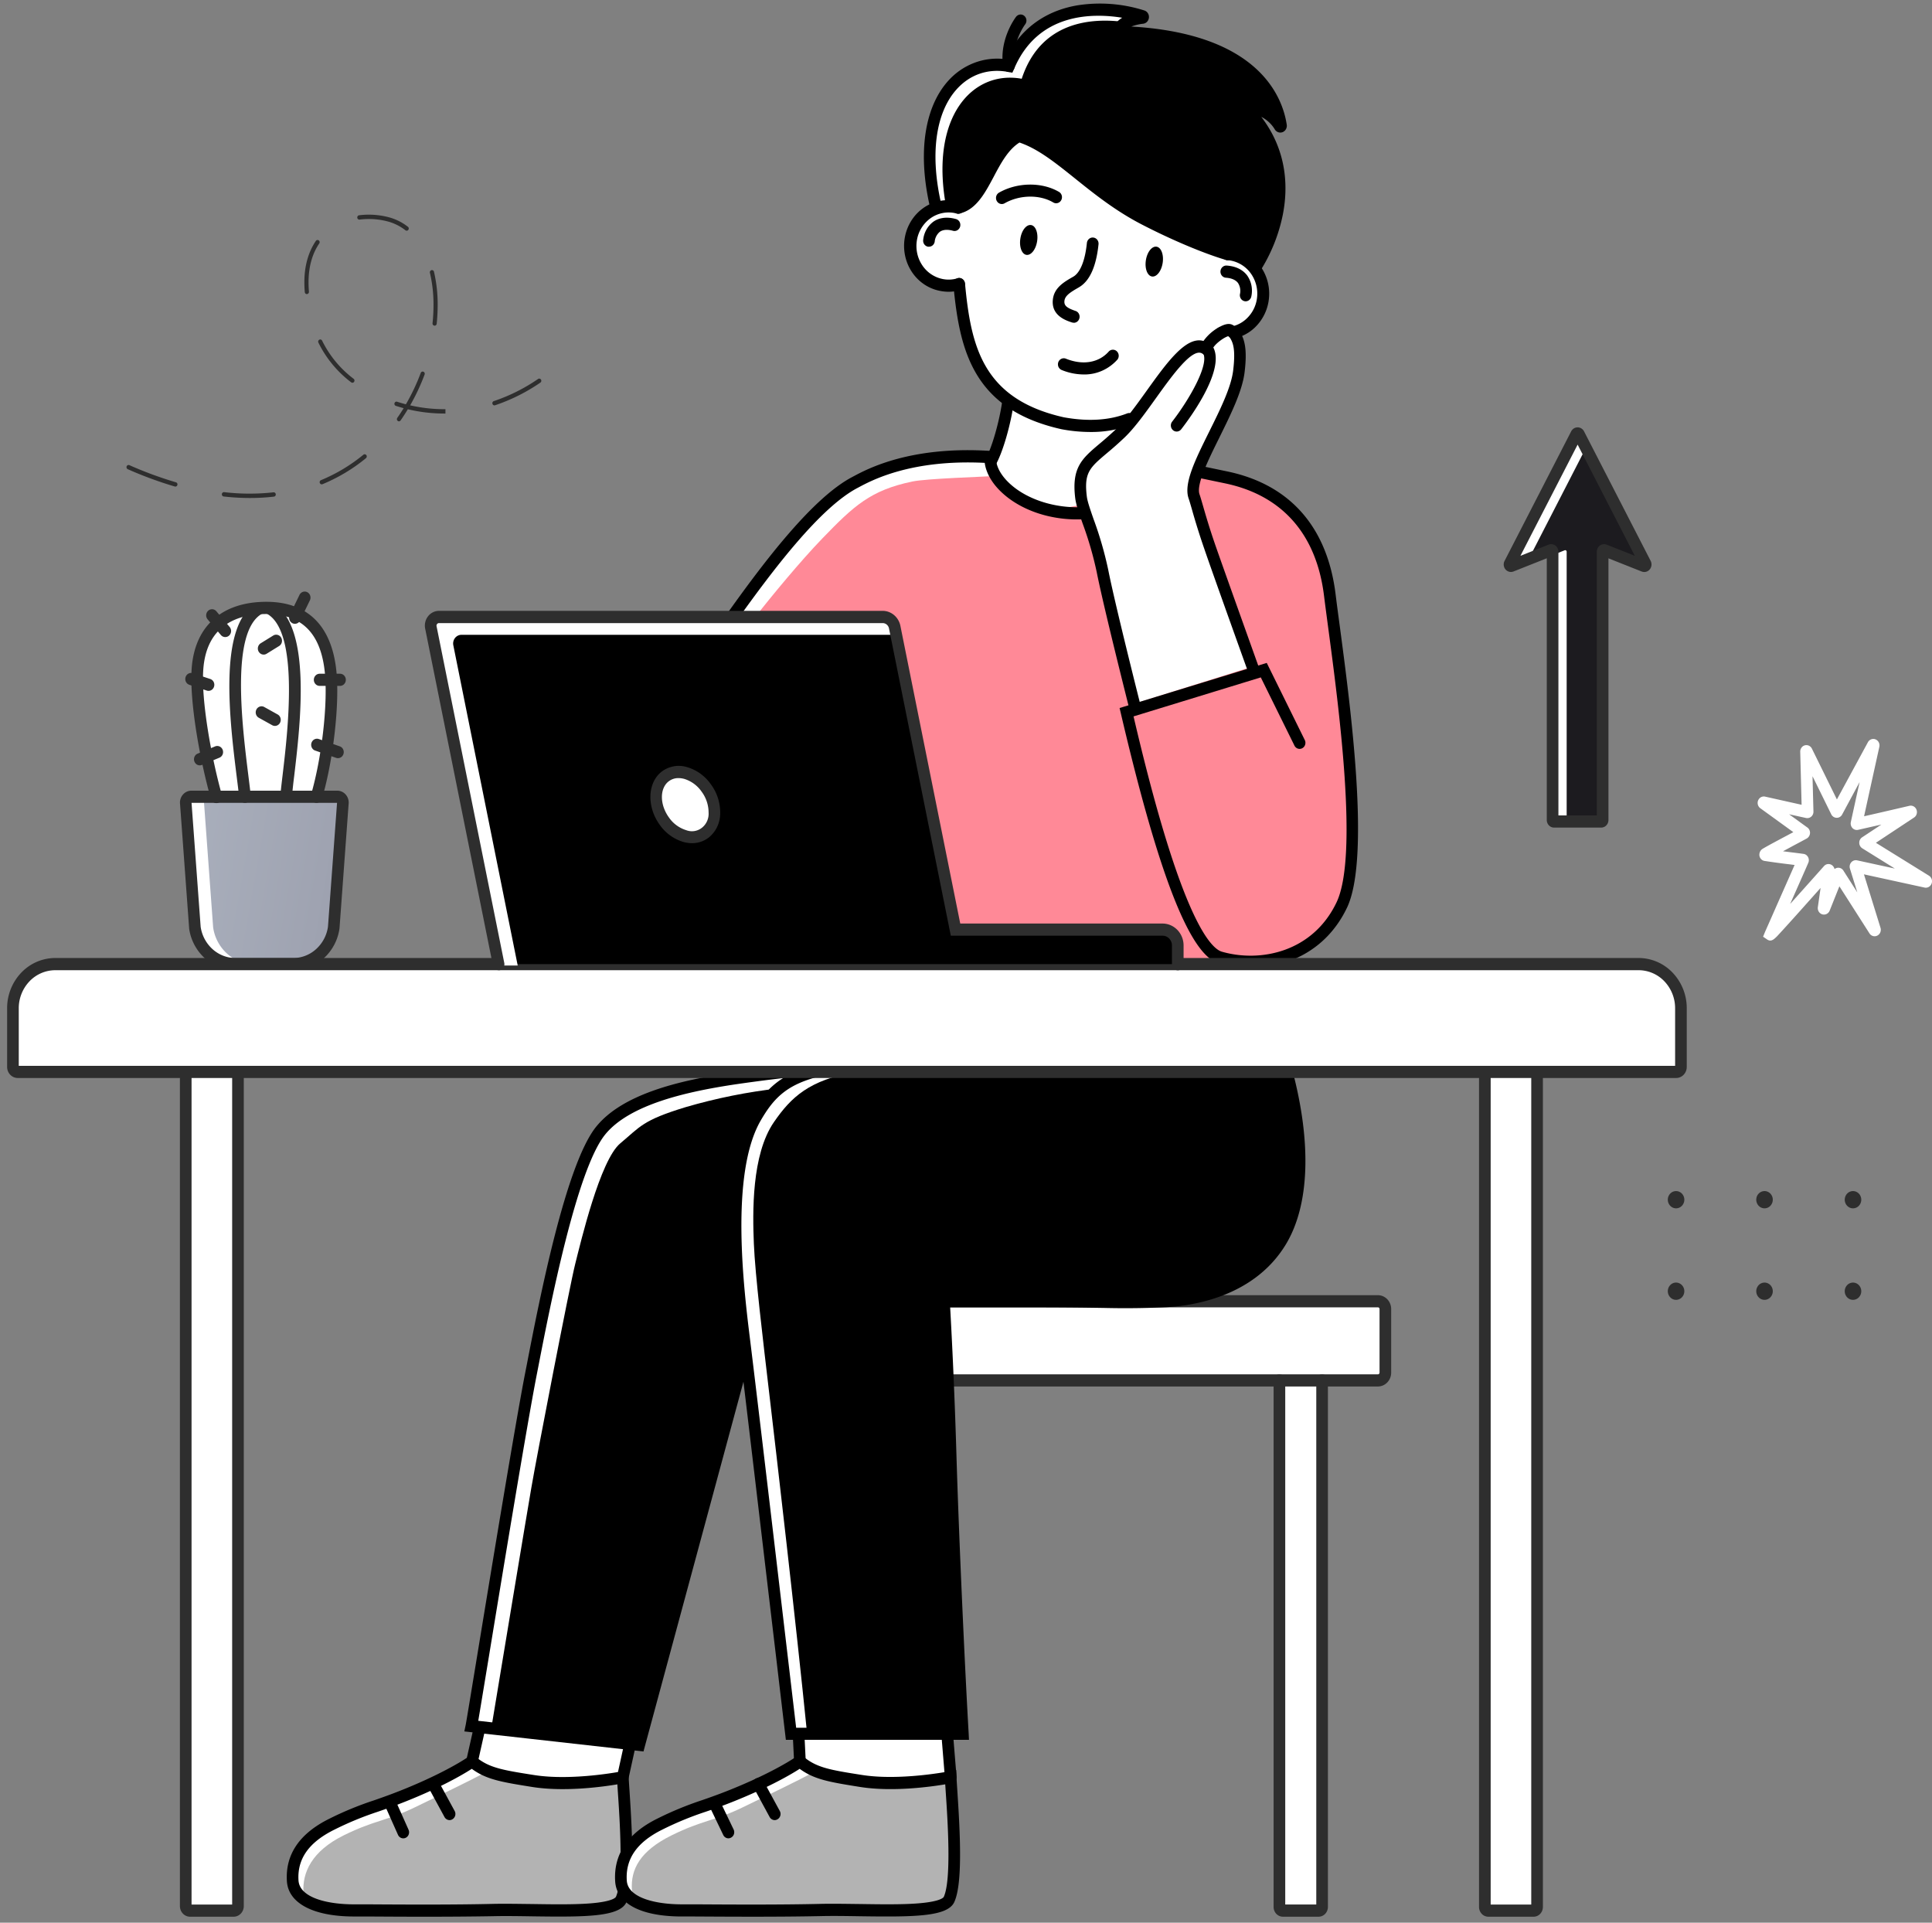 <svg width="202" height="201" fill="none" xmlns="http://www.w3.org/2000/svg"><rect width="100%" height="100%" fill="#808080" stroke="none"/><path d="M22.618 83.294c-1.172-4.18-2.204-10.102-1.97-13.36.352-4.87 3.725-6.38 7.207-6.38 3.485 0 6.262 1.669 6.73 6.847.294 3.25-.32 8.893-1.49 12.893H22.617Z" fill="#fff"/><path d="M20.004 83.293h15.262a.56.56 0 0 1 .444.212.617.617 0 0 1 .134.49l-.947 12.96a4.569 4.569 0 0 1-1.456 2.745 4.218 4.218 0 0 1-2.82 1.091h-5.97a4.218 4.218 0 0 1-2.82-1.091 4.57 4.57 0 0 1-1.456-2.746l-.95-12.96a.637.637 0 0 1 .136-.488.565.565 0 0 1 .442-.213Z" fill="url(#a)"/><path d="m22.285 96.947-.949-12.96a.638.638 0 0 1 .136-.488.59.59 0 0 1 .442-.212h-1.908a.565.565 0 0 0-.443.212.62.62 0 0 0-.135.489l.949 12.96a4.569 4.569 0 0 0 1.456 2.745 4.218 4.218 0 0 0 2.82 1.091h1.906a4.216 4.216 0 0 1-2.818-1.091 4.567 4.567 0 0 1-1.456-2.746Z" fill="#fff"/><path d="M30.621 101.425h-5.97a4.776 4.776 0 0 1-3.223-1.237 5.182 5.182 0 0 1-1.656-3.14v-.046l-.947-12.94a1.296 1.296 0 0 1 .288-.981c.111-.133.25-.24.403-.313.155-.073.322-.11.492-.11h15.258c.17 0 .337.037.491.11.155.073.292.18.404.313.112.132.196.289.245.458.05.169.064.347.043.522l-.952 12.988a5.18 5.18 0 0 1-1.654 3.139 4.779 4.779 0 0 1-3.222 1.237Zm-9.642-4.543a3.902 3.902 0 0 0 1.253 2.35 3.602 3.602 0 0 0 2.418.923h5.971a3.6 3.6 0 0 0 2.418-.924 3.9 3.9 0 0 0 1.252-2.35l.949-12.953H20.028v.017l.951 12.937Z" fill="#2E2E2E"/><path d="M33.094 83.93a.6.6 0 0 1-.537-.337.657.657 0 0 1-.045-.485c1.117-3.822 1.762-9.376 1.466-12.647-.381-4.22-2.385-6.271-6.123-6.271-2.82 0-6.255 1.003-6.6 5.793-.231 3.195.83 9.15 1.945 13.127a.66.66 0 0 1-.032.502.601.601 0 0 1-.616.341.592.592 0 0 1-.415-.254.648.648 0 0 1-.103-.233c-1.177-4.193-2.231-10.206-1.994-13.585.32-4.43 3.168-6.968 7.815-6.968 4.359 0 6.896 2.566 7.334 7.423.308 3.41-.355 9.18-1.513 13.127a.637.637 0 0 1-.216.335.592.592 0 0 1-.366.131Z" fill="#2E2E2E"/><path d="M29.93 83.773h-.05a.6.6 0 0 1-.414-.222.653.653 0 0 1-.143-.462c.041-.523.126-1.239.234-2.143.525-4.446 1.756-14.85-1.623-16.769a.644.644 0 0 1-.335-.63.655.655 0 0 1 .227-.436.599.599 0 0 1 .459-.132c.08.01.159.039.23.082 4.106 2.33 2.895 12.552 2.247 18.042a58.267 58.267 0 0 0-.228 2.09.646.646 0 0 1-.194.412.595.595 0 0 1-.41.168Z" fill="#2E2E2E"/><path d="M25.616 83.929a.594.594 0 0 1-.409-.161.645.645 0 0 1-.2-.405c-.06-.582-.146-1.27-.247-2.075-.74-5.96-1.982-15.934 2.028-18.23a.589.589 0 0 1 .674.062.63.63 0 0 1 .224.426.662.662 0 0 1-.13.467.617.617 0 0 1-.182.16c-3.277 1.877-2.056 11.684-1.401 16.952.101.807.188 1.506.251 2.099a.663.663 0 0 1-.13.467.616.616 0 0 1-.41.233l-.068.005ZM23.553 66.599a.587.587 0 0 1-.456-.212L21.71 64.75a.645.645 0 0 1-.153-.46.659.659 0 0 1 .204-.44.604.604 0 0 1 .441-.16.591.591 0 0 1 .421.213l1.385 1.637a.66.66 0 0 1 .101.684.628.628 0 0 1-.225.274.59.59 0 0 1-.332.1ZM35.55 71.704h-2.128a.596.596 0 0 1-.43-.187.65.65 0 0 1-.178-.449.65.65 0 0 1 .178-.449.596.596 0 0 1 .43-.186h2.128c.161 0 .316.067.43.186a.65.65 0 0 1 .178.45.65.65 0 0 1-.178.448.596.596 0 0 1-.43.187ZM21.802 72.222a.564.564 0 0 1-.184-.03l-1.793-.594a.628.628 0 0 1-.449-.553.66.66 0 0 1 .145-.477.614.614 0 0 1 .431-.219.584.584 0 0 1 .242.04l1.79.593a.613.613 0 0 1 .334.27.659.659 0 0 1-.12.817.594.594 0 0 1-.396.153ZM30.834 65.212a.575.575 0 0 1-.274-.068.628.628 0 0 1-.3-.366.66.66 0 0 1 .03-.48l1.015-2.09a.633.633 0 0 1 .353-.331.585.585 0 0 1 .473.033.614.614 0 0 1 .306.379.662.662 0 0 1-.047.492l-1.014 2.09a.625.625 0 0 1-.225.25.589.589 0 0 1-.317.09ZM35.337 79.26a.6.6 0 0 1-.19-.032l-2.173-.756a.6.6 0 0 1-.369-.315.656.656 0 0 1 .082-.715.588.588 0 0 1 .67-.175l2.172.756a.614.614 0 0 1 .326.274.659.659 0 0 1-.126.81.594.594 0 0 1-.392.152ZM20.892 80.01a.592.592 0 0 1-.389-.145.66.66 0 0 1-.146-.796.617.617 0 0 1 .31-.285l1.825-.756a.585.585 0 0 1 .466.008.624.624 0 0 1 .324.35.662.662 0 0 1-.007.486.622.622 0 0 1-.335.338l-1.825.756a.61.61 0 0 1-.223.044Z" fill="#2E2E2E"/><path d="M27.569 68.431a.592.592 0 0 1-.37-.13.637.637 0 0 1-.219-.336.661.661 0 0 1 .023-.407.628.628 0 0 1 .253-.309l1.319-.815a.586.586 0 0 1 .457-.062.612.612 0 0 1 .367.29.66.66 0 0 1 .068.476.634.634 0 0 1-.272.389l-1.318.815a.572.572 0 0 1-.308.089ZM28.744 75.887a.588.588 0 0 1-.284-.074l-1.402-.779a.63.63 0 0 1-.296-.376.661.661 0 0 1 .046-.485.616.616 0 0 1 .36-.309.586.586 0 0 1 .464.048l1.4.779a.63.63 0 0 1 .295.376.66.66 0 0 1-.046.484.625.625 0 0 1-.224.246.589.589 0 0 1-.313.09Z" fill="#2E2E2E"/><path d="M98.69 136.034h45.377a.76.76 0 0 1 .551.238.83.83 0 0 1 .228.575v6.648a.832.832 0 0 1-.228.575.764.764 0 0 1-.551.238H99.101l-.412-8.274Z" fill="#fff"/><path d="M138.234 144.307v55.05a.398.398 0 0 1-.109.273.368.368 0 0 1-.263.112h-3.723a.362.362 0 0 1-.261-.113.39.39 0 0 1-.108-.272v-55.05h4.464Z" fill="#fff"/><path d="M144.067 144.943H99.101a.596.596 0 0 1-.43-.186.65.65 0 0 1 0-.898.596.596 0 0 1 .43-.186h44.966a.173.173 0 0 0 .12-.053.18.18 0 0 0 .05-.125v-6.648a.18.18 0 0 0-.05-.126.167.167 0 0 0-.12-.052H98.691a.596.596 0 0 1-.43-.186.652.652 0 0 1 0-.899.596.596 0 0 1 .43-.186h45.376c.368.001.72.154.98.425.26.272.407.64.407 1.024v6.648c0 .384-.147.752-.407 1.023-.26.272-.612.425-.98.425Z" fill="#2E2E2E"/><path d="M137.863 200.374h-3.724a.96.96 0 0 1-.692-.299 1.046 1.046 0 0 1-.286-.722v-55.049c0-.169.064-.33.178-.45a.597.597 0 0 1 .431-.186c.161 0 .316.067.43.186.114.12.178.281.178.45v54.795h3.245v-54.795c0-.169.064-.33.178-.45a.598.598 0 0 1 .431-.186c.161 0 .316.067.43.186.114.12.178.281.178.45v55.049c0 .271-.104.53-.287.721a.96.96 0 0 1-.69.3ZM175.241 126.319a.839.839 0 0 1-.48-.152.927.927 0 0 1-.131-1.388.841.841 0 0 1 .942-.195.87.87 0 0 1 .387.332.93.93 0 0 1-.107 1.139.847.847 0 0 1-.611.264ZM184.492 126.319a.843.843 0 0 1-.481-.151.897.897 0 0 1-.319-.404.948.948 0 0 1-.05-.522.918.918 0 0 1 .236-.462.857.857 0 0 1 .443-.247.823.823 0 0 1 .499.051.867.867 0 0 1 .388.332.93.93 0 0 1-.106 1.138.845.845 0 0 1-.61.265ZM193.743 126.319a.84.84 0 0 1-.481-.151.897.897 0 0 1-.319-.404.939.939 0 0 1 .186-.984.858.858 0 0 1 .442-.247.826.826 0 0 1 .5.051.867.867 0 0 1 .388.332.93.93 0 0 1-.106 1.139.847.847 0 0 1-.61.264ZM175.241 135.886a.839.839 0 0 1-.48-.152.927.927 0 0 1-.131-1.388.833.833 0 0 1 .942-.195.87.87 0 0 1 .387.332.93.93 0 0 1-.108 1.138.85.85 0 0 1-.61.265ZM184.492 135.886a.843.843 0 0 1-.481-.151.903.903 0 0 1-.319-.404.949.949 0 0 1-.05-.522.918.918 0 0 1 .236-.462.85.85 0 0 1 .443-.247.83.83 0 0 1 .499.05.876.876 0 0 1 .388.333.928.928 0 0 1-.107 1.137.846.846 0 0 1-.609.266ZM193.743 135.886a.84.84 0 0 1-.481-.151.903.903 0 0 1-.319-.404.94.94 0 0 1-.05-.522.91.91 0 0 1 .236-.462.85.85 0 0 1 .442-.247.833.833 0 0 1 .5.05.876.876 0 0 1 .388.333.928.928 0 0 1-.107 1.138.847.847 0 0 1-.609.265ZM26.139 52.06c-.911 0-1.822-.052-2.728-.154a.21.21 0 0 1-.16-.078.23.23 0 0 1-.053-.176.235.235 0 0 1 .088-.16.215.215 0 0 1 .171-.04c1.707.199 3.429.204 5.136.015a.21.21 0 0 1 .16.049.233.233 0 0 1 .033.319.215.215 0 0 1-.146.083c-.83.096-1.666.143-2.501.142Zm-7.797-1.198a.182.182 0 0 1-.058 0 40.64 40.64 0 0 1-4.923-1.81.224.224 0 0 1-.119-.125.238.238 0 0 1 0-.175.224.224 0 0 1 .12-.124.211.211 0 0 1 .167 0 40.178 40.178 0 0 0 4.868 1.793c.05.015.094.048.123.094a.235.235 0 0 1-.04.295.212.212 0 0 1-.142.056l.004-.004Zm15.3-.229c-.052 0-.101-.018-.14-.052a.235.235 0 0 1-.052-.286.22.22 0 0 1 .112-.1 17.583 17.583 0 0 0 4.432-2.657.214.214 0 0 1 .306.038.232.232 0 0 1-.036.32 17.964 17.964 0 0 1-4.542 2.72.18.18 0 0 1-.079.017h-.002Zm8.074-6.587a.221.221 0 0 1-.215-.193.234.234 0 0 1 .038-.169c.232-.33.453-.668.664-1.014-.27-.072-.538-.153-.812-.24a.215.215 0 0 1-.128-.11.234.234 0 0 1 .092-.308.21.21 0 0 1 .166-.015c.304.1.608.188.917.269a21.445 21.445 0 0 0 1.551-3.278.223.223 0 0 1 .116-.126.21.21 0 0 1 .166-.003.222.222 0 0 1 .12.12.237.237 0 0 1 .004.174 21.81 21.81 0 0 1-1.51 3.22c1.17.268 2.366.403 3.565.403h.123v.455h-.125c-1.281 0-2.558-.15-3.807-.447-.24.398-.493.788-.757 1.167a.213.213 0 0 1-.174.095h.006Zm9.977-1.668a.214.214 0 0 1-.14-.057.237.237 0 0 1-.044-.29.221.221 0 0 1 .117-.098 18.527 18.527 0 0 0 4.618-2.306.217.217 0 0 1 .17-.045.224.224 0 0 1 .18.188.238.238 0 0 1-.042.178.222.222 0 0 1-.069.06 19.064 19.064 0 0 1-4.725 2.36.244.244 0 0 1-.063.01h-.002Zm-14.85-2.367a.197.197 0 0 1-.129-.045 11.65 11.65 0 0 1-3.425-4.152.236.236 0 0 1-.01-.173.224.224 0 0 1 .11-.13.21.21 0 0 1 .166-.011c.055.02.1.06.125.115a11.192 11.192 0 0 0 3.296 3.987.225.225 0 0 1 .084.15.236.236 0 0 1-.12.238.197.197 0 0 1-.102.02h.006Zm8.605-5.965h-.023a.214.214 0 0 1-.151-.081.234.234 0 0 1-.051-.17c.068-.634.102-1.27.103-1.906a14.565 14.565 0 0 0-.38-3.388.237.237 0 0 1 .034-.163.22.22 0 0 1 .13-.097.211.211 0 0 1 .159.022.227.227 0 0 1 .102.128 15.05 15.05 0 0 1 .39 3.506c-.002.656-.036 1.311-.104 1.963a.229.229 0 0 1-.075.134.212.212 0 0 1-.14.052h.006Zm-13.364-3.3a.214.214 0 0 1-.149-.062.233.233 0 0 1-.068-.15c-.03-.343-.045-.684-.045-1.012 0-1.694.406-3.147 1.19-4.32a.226.226 0 0 1 .143-.107.21.21 0 0 1 .172.037.226.226 0 0 1 .092.156.238.238 0 0 1-.05.177c-.738 1.095-1.11 2.458-1.11 4.056 0 .316.013.636.042.97a.237.237 0 0 1-.051.169.218.218 0 0 1-.152.079l-.014.006Zm10.437-6.63a.21.21 0 0 1-.13-.044 5.19 5.19 0 0 0-1.967-.951 7.742 7.742 0 0 0-2.825-.165.208.208 0 0 1-.161-.046.225.225 0 0 1-.083-.151.237.237 0 0 1 .044-.168.22.22 0 0 1 .145-.086 8.146 8.146 0 0 1 2.977.174c.77.185 1.496.535 2.13 1.029a.227.227 0 0 1 .078.113.236.236 0 0 1-.001.14.226.226 0 0 1-.08.112.21.21 0 0 1-.127.043Z" fill="#2E2E2E"/><path d="M185.09 98.325a.575.575 0 0 1-.324-.112l-.428-.29.202-.494c.035-.084.406-.91 1.286-2.915.623-1.406 1.359-3.07 1.808-4.09l-.453-.058a83.228 83.228 0 0 1-2.691-.364.628.628 0 0 1-.345-.176.681.681 0 0 1-.185-.351.743.743 0 0 1 .057-.43.709.709 0 0 1 .284-.316c.454-.275 1.596-.882 2.604-1.418l.597-.318-3.491-2.528a.696.696 0 0 1-.173-.826.66.66 0 0 1 .307-.313.623.623 0 0 1 .428-.042l3.793.847-.144-5.577a.694.694 0 0 1 .145-.408.623.623 0 0 1 .767-.19c.13.062.237.166.305.297l2.618 5.32 3.245-5.985c.077-.14.2-.246.346-.3a.62.62 0 0 1 .449.007.659.659 0 0 1 .337.311.704.704 0 0 1 .061.465c-.757 3.44-1.306 5.928-1.596 7.262 1.551-.35 3.926-.904 4.734-1.092a.619.619 0 0 1 .441.056.662.662 0 0 1 .302.342.698.698 0 0 1 .018.464.666.666 0 0 1-.275.366l-3.985 2.636 5.547 3.438c.133.082.233.21.283.36a.697.697 0 0 1-.008.467.664.664 0 0 1-.295.35.623.623 0 0 1-.442.066l-6.334-1.382 1.732 5.593a.707.707 0 0 1-.023.472.663.663 0 0 1-.314.34c-.14.071-.3.087-.45.044a.647.647 0 0 1-.367-.275l-3.146-4.925-1.014 2.54a.668.668 0 0 1-.315.35.624.624 0 0 1-.458.043.653.653 0 0 1-.37-.285.706.706 0 0 1-.095-.47l.286-2.007c-.596.67-1.324 1.482-2.028 2.272-.704.79-1.397 1.552-1.91 2.117-.26.284-.475.52-.627.68-.209.2-.43.432-.696.432Zm1.333-9.333.898.114c.487.06.925.115 1.25.16a.626.626 0 0 1 .276.11.686.686 0 0 1 .216.83c-.271.637-1.099 2.5-1.894 4.293 1.047-1.164 2.306-2.572 3.535-3.953a.623.623 0 0 1 .94-.01.688.688 0 0 1 .166.317.627.627 0 0 1 .498-.13.63.63 0 0 1 .431.293l1.452 2.274-.769-2.48a.699.699 0 0 1 .133-.66.647.647 0 0 1 .28-.19.622.622 0 0 1 .334-.02l3.947.86-3.404-2.117a.682.682 0 0 1-.316-.57.674.674 0 0 1 .298-.58l2.014-1.332c-.951.212-1.872.424-2.434.55a.618.618 0 0 1-.318-.014.646.646 0 0 1-.273-.172.705.705 0 0 1-.17-.62c.104-.478.42-1.927.917-4.184l-1.825 3.388a.65.65 0 0 1-.241.257.61.61 0 0 1-.335.086.624.624 0 0 1-.329-.101.66.66 0 0 1-.233-.263l-1.959-3.98.097 3.707v.015a.672.672 0 0 1-.258.523.628.628 0 0 1-.553.112l-1.736-.381 1.945 1.408a.683.683 0 0 1 .241.586.71.71 0 0 1-.108.317.677.677 0 0 1-.239.225c-.298.165-.829.447-1.446.775l-1.028.557Z" fill="#fff"/><path d="M162.331 85.724v-28.06a.157.157 0 0 0-.133-.15.15.15 0 0 0-.07.008l-4.089 1.624a.14.14 0 0 1-.087.008.148.148 0 0 1-.077-.046.159.159 0 0 1-.024-.174l6.967-13.55a.15.15 0 0 1 .268 0l6.967 13.55c.013.028.018.06.013.09a.151.151 0 0 1-.114.13.143.143 0 0 1-.088-.008l-4.091-1.624a.142.142 0 0 0-.136.016.16.16 0 0 0-.067.125v28.061a.158.158 0 0 1-.046.108.15.15 0 0 1-.049.032.14.14 0 0 1-.057.01h-4.929a.14.14 0 0 1-.109-.04.158.158 0 0 1-.049-.11Z" fill="#1C1B1F"/><path d="m165.816 46.814-.734-1.427a.159.159 0 0 0-.057-.06.146.146 0 0 0-.077-.021.153.153 0 0 0-.134.08l-6.967 13.551a.159.159 0 0 0 .024.174.143.143 0 0 0 .165.038l1.805-.718 5.975-11.617ZM163.802 85.725v-28.06a.158.158 0 0 0-.02-.07.15.15 0 0 0-.113-.078.146.146 0 0 0-.07.008l-1.527.606v27.594c.001.04.017.08.045.108a.145.145 0 0 0 .105.043h1.736a.15.15 0 0 1-.156-.15Z" fill="#fff"/><path d="M167.412 86.516h-4.929a.741.741 0 0 1-.535-.23.804.804 0 0 1-.225-.556V58.362l-3.471 1.377a.728.728 0 0 1-.454.032.751.751 0 0 1-.391-.244.81.81 0 0 1-.098-.887l6.967-13.551a.785.785 0 0 1 .281-.303.742.742 0 0 1 .779 0 .785.785 0 0 1 .281.303l6.969 13.55a.817.817 0 0 1-.104.895.752.752 0 0 1-.388.243.725.725 0 0 1-.451-.032l-3.471-1.376v27.355a.807.807 0 0 1-.222.56.73.73 0 0 1-.538.231Zm-4.472-1.27h4.015V57.663a.824.824 0 0 1 .089-.36.749.749 0 0 1 .942-.365l2.941 1.167-5.979-11.626-5.98 11.626 2.941-1.167a.74.74 0 0 1 .706.09c.099.07.18.165.236.276a.81.81 0 0 1 .089.358v27.582Z" fill="#2E2E2E"/><path d="M97.85 21.57c-2.416-10.34 2.338-15.646 7.646-14.674 2.669-8.114 11.431-6.062 13.985-5.181a.071.071 0 0 1 .035.032.08.08 0 0 1 .01.047.08.08 0 0 1-.02.044.072.072 0 0 1-.042.023c-2.636.345-2.504 1.505-2.504 1.505 13.713.381 16.52 6.704 16.982 9.784a.075.075 0 0 1-.043.089.068.068 0 0 1-.051 0 .074.074 0 0 1-.038-.036c-.986-1.694-3.166-2.219-3.559-1.905 7.348 7.41 1.014 16.663 1.014 16.663L97.85 21.57Z" fill="#000"/><path d="M106.826 8.233c1.962-5.962 7.215-6.434 10.876-5.915a5.125 5.125 0 0 1 1.679-.464.075.075 0 0 0 .042-.022.08.08 0 0 0 .02-.045.087.087 0 0 0-.01-.047.074.074 0 0 0-.036-.032c-2.555-.88-11.317-2.933-13.984 5.18-5.31-.97-10.065 4.335-7.649 14.676l1.189.22c-1.838-9.593 2.76-14.484 7.873-13.55Z" fill="#fff"/><path d="M103.534 48.492c.24.847 1.325 4.404 5.631 4.976 4.448.592 10.952-1.322 10.547-1.675-1.432-1.251-.441-3.364-.544-5.094-.065-1.078.144-4.16.144-4.16s3.91-.18 5.738-4.71c.689-1.71 1.111-.948 1.111-.948a20.69 20.69 0 0 1 3.621-2.31c1.409-.69 2.72-3.345 2.196-4.87-.523-1.524-.937-2.058-1.371-2.227-.434-.17-2.594-.902-2.594-.902s-9.293-3.985-11.608-5.873c-2.078-1.694-9.078-5.707-9.875-6.484-.965 1.482-1.677 1.317-2.505 2.33-1.326 3.777-3.902 5.106-3.902 5.106s-2.598-1.482-4.588 2.505c-.759 1.524.016 3.955 1.36 4.897 1.346.942 3.587.491 3.587.491s.499 5.361 1.239 6.905c.74 1.543 1.726 3.538 3.935 5.702.207.277-.783 3.915-2.122 6.341Z" fill="#fff"/><path d="M103.559 48.942a.59.59 0 0 1-.309-.089.63.63 0 0 1-.223-.239.653.653 0 0 1 .017-.644c.643-1.072 1.48-3.995 1.758-6.14a.645.645 0 0 1 .234-.42.592.592 0 0 1 .854.119.653.653 0 0 1 .119.47c-.308 2.36-1.193 5.4-1.933 6.636a.626.626 0 0 1-.22.224.59.59 0 0 1-.297.083Z" fill="#000"/><path d="M113.994 45.16a16.314 16.314 0 0 1-2.801-.252l-.203-.036c-9.318-2.081-10.668-8.336-11.311-15.113a.666.666 0 0 1 .136-.468.617.617 0 0 1 .412-.23.59.59 0 0 1 .448.142.66.66 0 0 1 .221.43c.62 6.528 1.825 12.086 10.344 13.994l.168.028c2.444.423 4.614.275 6.448-.439a.586.586 0 0 1 .462.022c.145.07.258.197.314.354.056.156.05.33-.015.482a.622.622 0 0 1-.335.332 11.73 11.73 0 0 1-4.288.754Z" fill="#000"/><path d="M99.188 30.5a4.33 4.33 0 0 1-.754-.065 4.459 4.459 0 0 1-1.699-.639 4.66 4.66 0 0 1-1.33-1.274 4.88 4.88 0 0 1-.755-1.712 4.987 4.987 0 0 1-.063-1.884c.1-.626.317-1.225.64-1.762a4.702 4.702 0 0 1 1.242-1.368 4.487 4.487 0 0 1 1.652-.76 4.392 4.392 0 0 1 1.805-.034c.147.025.292.057.434.098a.6.6 0 0 1 .371.295.665.665 0 0 1 .061.482.628.628 0 0 1-.282.386.594.594 0 0 1-.462.065 3.253 3.253 0 0 0-2.826.538 3.534 3.534 0 0 0-1.36 2.28c-.144.918.066 1.859.586 2.616a3.352 3.352 0 0 0 2.184 1.42c.493.087.998.056 1.477-.09a.584.584 0 0 1 .463.055.62.62 0 0 1 .29.38.644.644 0 0 1-.052.484.601.601 0 0 1-.364.303 4.405 4.405 0 0 1-1.258.186Z" fill="#000"/><path d="M97.127 25.79h-.093a.605.605 0 0 1-.398-.253.656.656 0 0 1-.11-.472c.04-.38.157-.746.344-1.075a2.64 2.64 0 0 1 .74-.83c.432-.294 1.19-.58 2.347-.26a.619.619 0 0 1 .37.295.665.665 0 0 1 .062.481.648.648 0 0 1-.283.387.59.59 0 0 1-.461.064c-.572-.159-1.045-.125-1.37.096a1.468 1.468 0 0 0-.378.462 1.53 1.53 0 0 0-.17.581.642.642 0 0 1-.208.376.593.593 0 0 1-.392.147ZM128.125 35.489a4.69 4.69 0 0 1-.515-.03.593.593 0 0 1-.411-.236.652.652 0 0 1 .097-.898.59.59 0 0 1 .45-.136 3.263 3.263 0 0 0 2.422-.73 3.552 3.552 0 0 0 1.256-2.282 3.628 3.628 0 0 0-.617-2.552 3.347 3.347 0 0 0-2.143-1.387 3.356 3.356 0 0 0-.357-.043.587.587 0 0 1-.419-.212.64.64 0 0 1-.152-.459.634.634 0 0 1 .407-.563.586.586 0 0 1 .235-.034 4.55 4.55 0 0 1 3.35 1.83 4.927 4.927 0 0 1 .956 3.331 4.867 4.867 0 0 1-1.458 3.126 4.477 4.477 0 0 1-3.101 1.268v.007Z" fill="#000"/><path d="M130.243 31.499a.61.61 0 0 1-.5-.272.658.658 0 0 1-.101-.474 1.535 1.535 0 0 0-.203-1.17c-.239-.318-.675-.509-1.265-.551a.592.592 0 0 1-.419-.216.643.643 0 0 1-.149-.461.642.642 0 0 1 .413-.561.585.585 0 0 1 .236-.032c1.193.084 1.825.61 2.142 1.035a2.775 2.775 0 0 1 .438 2.174.643.643 0 0 1-.205.376.593.593 0 0 1-.387.152ZM108.433 25.234c-.136.862-.637 1.482-1.12 1.408-.482-.074-.764-.847-.628-1.708.135-.862.636-1.482 1.121-1.406.485.076.765.847.627 1.706ZM119.809 27.197c-.136.86.144 1.624.629 1.706.485.083.984-.546 1.122-1.405.137-.86-.147-1.624-.629-1.707-.483-.083-.986.546-1.122 1.406ZM112.266 33.739a.644.644 0 0 1-.186-.03c-.655-.211-2.195-.732-1.996-2.415.142-1.226 1.174-1.821 2.087-2.344l.049-.028c.724-.423 1.231-1.668 1.42-3.52a.646.646 0 0 1 .224-.43.595.595 0 0 1 .861.098c.102.131.149.3.131.469-.245 2.344-.935 3.855-2.048 4.495l-.049.03c-.87.5-1.403.846-1.466 1.382-.057.485.225.741 1.16 1.059a.608.608 0 0 1 .333.27.658.658 0 0 1-.121.818.595.595 0 0 1-.397.152l-.002-.006ZM104.745 21.33a.593.593 0 0 1-.373-.134.645.645 0 0 1-.216-.344.67.67 0 0 1 .031-.41.63.63 0 0 1 .266-.304c1.907-1.09 4.484-1.124 6.265-.08.071.04.133.095.183.16a.646.646 0 0 1 .129.47.645.645 0 0 1-.23.426.598.598 0 0 1-.452.13.596.596 0 0 1-.226-.08c-1.434-.846-3.525-.804-5.085.088a.587.587 0 0 1-.292.078ZM113.299 39.145a6.135 6.135 0 0 1-2.282-.46.634.634 0 0 1-.403-.578.64.64 0 0 1 .169-.46.613.613 0 0 1 .433-.194.59.59 0 0 1 .237.047c1.772.71 3.448.423 4.492-.773a.595.595 0 0 1 .822-.006.655.655 0 0 1 .079.853 4.71 4.71 0 0 1-1.613 1.182c-.611.271-1.27.404-1.934.39Z" fill="#000"/><path d="M128.344 27.203a.556.556 0 0 1-.166-.025c-2.343-.693-5.726-2.118-8.829-3.727-2.749-1.423-4.967-3.203-6.925-4.774-2.085-1.67-3.894-3.123-5.833-3.777-1.195.751-1.963 2.193-2.706 3.599-.904 1.694-1.841 3.46-3.586 3.824a.58.58 0 0 1-.457-.095.638.638 0 0 1-.259-.405.659.659 0 0 1 .092-.477c.09-.14.229-.238.387-.27 1.191-.248 1.919-1.614 2.761-3.193.841-1.58 1.776-3.34 3.419-4.235l.215-.116.233.07c2.25.68 4.209 2.25 6.475 4.069 1.912 1.533 4.082 3.273 6.725 4.641 3.043 1.575 6.343 2.964 8.618 3.644a.607.607 0 0 1 .345.263.657.657 0 0 1-.109.828.592.592 0 0 1-.4.156Z" fill="#000"/><path d="M131.267 28.599a.593.593 0 0 1-.317-.094.65.65 0 0 1-.289-.588.65.65 0 0 1 .111-.322 16.338 16.338 0 0 0 2.156-5.361c.811-4.055-.223-7.58-3.099-10.476l-.503-.506.549-.45c.272-.224.702-.283 1.276-.175.578.12 1.132.345 1.635.665-1.258-2.964-4.971-6.987-15.843-7.296l-.525-.015-.063-.544c-.014-.127-.065-.953.976-1.582-3.043-.497-8.77-.555-11.279 5.293l-.203.451-.467-.084c-2.064-.38-3.969.269-5.364 1.825-2.221 2.475-2.8 6.877-1.587 12.068a.661.661 0 0 1-.07.48.625.625 0 0 1-.377.288.584.584 0 0 1-.46-.075.619.619 0 0 1-.275-.392c-1.312-5.622-.627-10.449 1.88-13.246a6.993 6.993 0 0 1 2.738-1.893 6.73 6.73 0 0 1 3.264-.383c1.472-3.087 4.056-5.028 7.48-5.623a15.29 15.29 0 0 1 7.052.535.685.685 0 0 1 .356.288.737.737 0 0 1-.084.884.672.672 0 0 1-.404.209 5.234 5.234 0 0 0-1.245.294c13.356.777 15.82 7.39 16.25 10.267a.734.734 0 0 1-.087.468.688.688 0 0 1-.352.306.653.653 0 0 1-.457.005.687.687 0 0 1-.357-.299 3.476 3.476 0 0 0-1.408-1.302c2.795 3.655 2.793 7.553 2.231 10.316a17.4 17.4 0 0 1-2.346 5.79.623.623 0 0 1-.215.2.589.589 0 0 1-.278.074Z" fill="#000"/><path d="M105.496 7.525a.594.594 0 0 1-.399-.148.647.647 0 0 1-.21-.383c-.454-2.842 1.266-5.133 1.339-5.228a.62.62 0 0 1 .409-.245.585.585 0 0 1 .454.134.638.638 0 0 1 .226.432.649.649 0 0 1-.138.47c-.012.018-1.452 1.955-1.089 4.235a.67.67 0 0 1-.105.475.611.611 0 0 1-.396.258.772.772 0 0 1-.091 0ZM66.836 182.411l-17.548-1.965s3.841-23.203 4.39-26.428c.55-3.225 4.019-21.173 4.597-23.445.578-2.271 2.59-10.827 4.703-12.589 2.114-1.762 2.323-2.414 6.813-3.781 4.834-1.472 10.975-2.329 15.741-2.374 4.767-.044 27.258.229 27.258.229h22.075s1.041 7.512.96 10.887c-.082 3.375-1.806 7.726-3.941 9.297-2.136 1.571-6.32 4.131-12.338 3.792-6.018-.339-17.216 0-17.216 0l-3.448.212.763 15.773.432 17.682.586 11.539H82.701l-4.26-36.936s.278-1.006-.624-.847c-.903.159-2.152 5.217-2.152 5.217l-4.276 16.835-4.553 16.902Z" fill="#000"/><path d="M55.548 155.564c.55-3.225 4.02-21.173 4.596-23.445.576-2.272 2.593-10.828 4.704-12.589 2.111-1.762 2.322-2.412 6.813-3.782 3.21-.94 6.49-1.6 9.806-1.973 1.31-1.495 1.684-1.838 4.462-1.946-4.766.047-10.905.902-15.74 2.374-4.491 1.367-4.7 2.022-6.814 3.781-2.113 1.76-4.125 10.324-4.703 12.589-.578 2.266-4.046 20.22-4.596 23.445-.55 3.225-4.41 26.428-4.41 26.428l1.706.191c.83-5.004 3.698-22.321 4.176-25.073Z" fill="#fff"/><path d="M65.12 185.787c.093 2.145.884 10.466-.175 12.78-.762 1.673-8.47.985-13.412 1.101-4.943.117-10.975.057-14.624.038-3.403-.019-5.389-.91-5.525-3.025-.136-2.115 0-4.351 3.328-5.998 3.29-1.624 4.418-1.449 7.606-3.009 3.507-1.715 6.004-2.825 7.036-3.54 1.491 1.26 3.087 1.52 6.377 2.045 4.164.665 9.389-.392 9.389-.392Z" fill="#000"/><path d="M65.12 185.787c.093 2.145.884 10.466-.175 12.78-.762 1.673-8.47.985-13.412 1.101-4.943.117-10.975.057-14.624.038-3.403-.019-5.389-.91-5.525-3.025-.136-2.115 0-4.351 3.328-5.998 3.29-1.624 4.418-1.449 7.606-3.009 3.507-1.715 6.004-2.825 7.036-3.54 1.491 1.26 3.087 1.52 6.377 2.045 4.164.665 9.389-.392 9.389-.392Z" fill="#fff" fill-opacity=".7"/><path d="M31.729 197.854c-.134-2.117.878-4.342 4.212-5.989 3.288-1.624 4.418-1.449 7.606-3.009 2.816-1.376 5.541-2.668 7.038-3.491-.385-.28-.748-.576-1.115-.886-1.03.714-3.527 1.826-7.034 3.541-3.189 1.558-4.316 1.384-7.606 3.008-3.334 1.648-4.363 3.47-4.227 5.586.071 1.109 1.552 2.295 2.578 2.782-.337-.415-1.414-.932-1.452-1.542ZM50.585 180.645s-.687.508-.764 1.183c-.077.675-.077 2.632-.077 2.632s3.024 1.539 5.707 1.927c2.684.387 7.6-.269 8.085-.339.484-.07 1.495-.58 1.495-.58l.851-3.164-15.297-1.659Z" fill="#fff"/><path d="M44.317 200.374c-2.132 0-4.183-.013-5.931-.024h-1.479c-4.182-.023-6.766-1.401-6.91-3.686-.178-2.797 1.32-4.999 4.462-6.547a34.25 34.25 0 0 1 4.635-1.905c.823-.288 1.758-.612 3.012-1.116 3.334-1.34 5.76-2.674 6.918-3.476l.371-.257.347.292c1.371 1.159 2.85 1.396 6.085 1.906 4.01.635 9.127-.375 9.182-.385l.69-.14.032.735c.016.347.048.859.093 1.509.302 4.593.552 9.653-.325 11.571-.701 1.54-4.2 1.565-9.85 1.482-1.471-.023-2.86-.044-4.1-.014-2.302.04-4.82.055-7.232.055Zm5.007-15.457c-1.316.847-3.677 2.118-6.786 3.358a59.94 59.94 0 0 1-3.067 1.135 33.416 33.416 0 0 0-4.496 1.855c-2.678 1.321-3.907 3.059-3.765 5.314.116 1.821 3.022 2.486 5.703 2.501h1.481c3.718.023 8.81.055 13.125-.047 1.26-.029 2.66 0 4.144.015 2.109.032 4.291.066 5.98-.063 2.455-.187 2.73-.636 2.755-.691.811-1.778.406-7.965.203-10.937l-.053-.822c-1.572.265-5.54.809-8.912.273-3.111-.497-4.787-.764-6.312-1.899v.008Z" fill="#000"/><path d="M65.12 186.423a.594.594 0 0 1-.517-.297.65.65 0 0 1-.077-.48l.764-3.483a.634.634 0 0 1 .27-.396.588.588 0 0 1 .46-.082.611.611 0 0 1 .38.282.66.66 0 0 1 .077.48l-.765 3.483a.635.635 0 0 1-.213.354.59.59 0 0 1-.379.139ZM49.354 184.769a.608.608 0 0 1-.518-.3.658.658 0 0 1-.076-.479l.785-3.491a.634.634 0 0 1 .274-.385.586.586 0 0 1 .454-.075.61.61 0 0 1 .375.277c.085.141.114.31.081.473l-.783 3.491a.64.64 0 0 1-.214.352.591.591 0 0 1-.378.137ZM99.4 185.787c.094 2.145.885 10.466-.172 12.78-.764 1.673-8.471.985-13.414 1.101-4.943.117-10.975.057-14.622.038-3.403-.019-5.39-.91-5.525-3.025-.134-2.115 0-4.351 3.329-5.998 3.287-1.624 4.417-1.449 7.605-3.009 3.507-1.715 6.002-2.825 7.034-3.54 1.491 1.26 3.087 1.52 6.38 2.045 4.163.665 9.386-.392 9.386-.392Z" fill="#000"/><path d="M99.4 185.787c.094 2.145.885 10.466-.172 12.78-.764 1.673-8.471.985-13.414 1.101-4.943.117-10.975.057-14.622.038-3.403-.019-5.39-.91-5.525-3.025-.134-2.115 0-4.351 3.329-5.998 3.287-1.624 4.417-1.449 7.605-3.009 3.507-1.715 6.002-2.825 7.034-3.54 1.491 1.26 3.087 1.52 6.38 2.045 4.163.665 9.386-.392 9.386-.392Z" fill="#fff" fill-opacity=".7"/><path d="M66.069 197.564c-.136-2.117.811-4.052 4.154-5.699 3.29-1.624 4.417-1.449 7.606-3.009 2.817-1.376 5.54-2.668 7.04-3.491-.388-.28-.749-.576-1.116-.886-1.032.714-3.527 1.826-7.036 3.541-3.186 1.558-4.316 1.384-7.604 3.008-3.334 1.648-4.075 3.614-3.94 5.73.07 1.111 1.263 2.151 2.291 2.638-.336-.415-1.357-1.222-1.395-1.832ZM84.674 181.248s-.793-.481-.87.195c-.077.675.22 3.017.22 3.017s3.025 1.539 5.71 1.926c2.686.388 7.598-.268 8.083-.338.485-.07 1.497-.58 1.497-.58l-.532-4.235-14.108.015Z" fill="#fff"/><path d="M78.597 200.372c-2.131 0-4.182-.013-5.928-.023h-1.48c-4.22-.023-6.722-1.361-6.87-3.671-.179-2.819 1.306-5.027 4.417-6.564a34.865 34.865 0 0 1 4.643-1.916c.823-.286 1.758-.61 3.003-1.112 3.339-1.344 5.763-2.676 6.917-3.476l.373-.256.347.292c1.37 1.158 2.85 1.395 6.085 1.905 4.007.635 9.127-.375 9.18-.385l.691-.14.032.735c.015.347.049.859.092 1.509.304 4.593.553 9.653-.323 11.571-.704 1.54-4.2 1.565-9.85 1.483-1.473-.024-2.863-.045-4.1-.015-2.288.048-4.815.063-7.229.063Zm5.008-15.456c-1.31.847-3.669 2.105-6.784 3.358a57.294 57.294 0 0 1-3.059 1.133 33.576 33.576 0 0 0-4.507 1.857c-2.649 1.308-3.868 3.053-3.722 5.331.116 1.808 3 2.469 5.661 2.484h1.483c3.718.023 8.81.055 13.123-.047 1.261-.03 2.66 0 4.143.015 2.112.032 4.292.065 5.984-.064 2.454-.186 2.73-.635 2.752-.69.811-1.778.406-7.965.203-10.938l-.053-.821c-1.572.264-5.541.808-8.912.273-3.111-.498-4.785-.765-6.312-1.899v.008Z" fill="#000"/><path d="M99.401 186.423a.594.594 0 0 1-.412-.166.644.644 0 0 1-.196-.414l-.371-4.544a.658.658 0 0 1 .141-.465.595.595 0 0 1 .86-.076.647.647 0 0 1 .216.433l.371 4.544a.658.658 0 0 1-.141.463.6.6 0 0 1-.413.223l-.055.002ZM83.635 184.769a.591.591 0 0 1-.419-.174.648.648 0 0 1-.189-.427l-.142-2.85a.653.653 0 0 1 .157-.458c.108-.125.26-.2.421-.209a.597.597 0 0 1 .44.164c.12.113.19.271.199.44l.142 2.847a.653.653 0 0 1-.156.458.596.596 0 0 1-.42.209h-.033ZM67.28 183.1l-18.731-2.098.144-.692c.059-.282.552-3.284 1.176-7.082 1.51-9.179 4.036-24.54 5.034-29.666l.183-.931c1.314-6.776 4.056-20.896 7.25-24.849 2.784-3.438 8.69-4.774 13.523-5.556 1.375-.222 4.712-.675 6.006-.8.08-.008.16.001.237.026a.615.615 0 0 1 .36.311.669.669 0 0 1 .043.487.619.619 0 0 1-.527.446c-1.25.123-4.602.576-5.932.792-4.26.688-10.229 1.969-12.778 5.122-2.998 3.703-5.793 18.122-6.988 24.279l-.182.934c-.994 5.104-3.52 20.455-5.026 29.625-.54 3.273-.893 5.412-1.067 6.445l16.386 1.835 10.987-40.651a.626.626 0 0 1 .292-.365.582.582 0 0 1 .453-.051.61.61 0 0 1 .36.291c.079.141.103.31.066.47L67.279 183.1ZM98.632 136.592a.499.499 0 0 1-.35-.149.543.543 0 0 1-.155-.362l-.15-4.059a.543.543 0 0 1 .135-.38.494.494 0 0 1 .717-.028.539.539 0 0 1 .162.368l.148 4.059a.547.547 0 0 1-.134.381.507.507 0 0 1-.353.17h-.02Z" fill="#000"/><path d="M80.455 145.903c-.7-5.971-1.503-12.658-1.635-15.88-.132-3.223-.26-9.303 2.1-12.721 1.804-2.617 3.685-4.387 8.544-5.246h-3.551c-3.09.834-4.702 1.905-6.127 3.542-1.426 1.637-2.897 7.489-2.883 10.586.015 3.098.714 14.398.714 14.398l1.39 6.86 4.076 33.811h1.305c-1.175-11.728-3.246-29.496-3.933-35.35Z" fill="#fff"/><path d="M101.312 181.879H82.165l-.065-.557c-.174-1.469-.505-4.262-.914-7.754-1.218-10.243-3.23-27.387-3.974-33.402-1.083-8.746-1.777-18.399 1.282-23.679 1.42-2.448 2.906-4.059 6.324-5.042a.585.585 0 0 1 .476.046.623.623 0 0 1 .297.391.66.66 0 0 1-.064.494.624.624 0 0 1-.386.293c-3.043.877-4.317 2.249-5.607 4.474-3.245 5.613-1.754 17.698-1.115 22.867.744 6.019 2.767 23.165 3.973 33.41l.85 7.199h16.776c-.36-6.341-.98-19.691-1.244-28.513-.265-8.963-.687-15.952-.691-16.022l-.04-.675h9.495c4.116 0 6.324.036 7.937.061 2.166.036 3.154.051 6.109-.061 2.535-.098 8.768-.877 11.853-6.03 2.26-3.773 2.434-9.861.517-17.15a.657.657 0 0 1 .201-.692.587.587 0 0 1 .87.124.648.648 0 0 1 .102.231c2.018 7.622 1.784 14.074-.658 18.151-3.393 5.668-10.11 6.524-12.84 6.628a91.43 91.43 0 0 1-6.172.061c-1.609-.025-3.813-.061-7.91-.061h-8.203c.112 1.964.437 8.009.656 15.388.271 9.136.928 23.133 1.279 29.149l.033.671ZM81 190.276a.615.615 0 0 1-.53-.322l-1.702-3.134a.649.649 0 0 1-.06-.484.65.65 0 0 1 .285-.386.575.575 0 0 1 .226-.079.578.578 0 0 1 .45.127.622.622 0 0 1 .157.187l1.704 3.134a.646.646 0 0 1 .058.482.645.645 0 0 1-.287.384.606.606 0 0 1-.3.091ZM76.161 192.179a.589.589 0 0 1-.32-.095.627.627 0 0 1-.223-.256l-1.459-3.036a.662.662 0 0 1-.022-.477.626.626 0 0 1 .302-.358.588.588 0 0 1 .455-.039c.151.05.277.159.353.304l1.458 3.036a.66.66 0 0 1 .032.481.628.628 0 0 1-.576.44ZM47.006 190.276a.616.616 0 0 1-.53-.322l-1.703-3.134a.662.662 0 0 1-.06-.484.633.633 0 0 1 .285-.386.59.59 0 0 1 .463-.063c.157.044.29.151.37.298l1.704 3.134a.646.646 0 0 1 .057.482.647.647 0 0 1-.286.384.607.607 0 0 1-.3.091ZM42.162 192.18a.592.592 0 0 1-.328-.1.634.634 0 0 1-.224-.269l-1.397-3.133a.663.663 0 0 1-.016-.483.625.625 0 0 1 .314-.354.584.584 0 0 1 .462-.022c.15.056.274.172.343.323l1.398 3.134a.65.65 0 0 1 .021.487.613.613 0 0 1-.316.359.563.563 0 0 1-.257.058Z" fill="#000"/><path d="m103.743 49.014-1.089-1.238s-5.476.423-7.147.766c-4.375.917-7.197 3.121-10.509 6.547-3.312 3.426-7.72 9.276-7.72 9.276s8.022.131 11.385.131c3.363 0 4.134.212 4.69 1.019.555.806 1.23 5.206 1.23 5.206l2.252 11.194 3.213 15.26 18.85-.128s3.542-.292 3.892.748c.274.9.498 1.814.674 2.739l9.533.257s4.202-2.19 5.819-3.869c1.616-1.679 2.413-5.062 2.569-7.895.157-2.833-.732-13.894-.732-13.894s-1.363-10.98-1.535-12.28c-.173-1.3-1.154-5.9-1.771-6.987-.616-1.086-3.407-4.406-5.245-4.895-1.837-.49-8.022-1.616-8.022-1.616s-10.83 3.934-14.163 3.862c-3.332-.072-4.07-1.594-4.07-1.594l-2.104-2.608Z" fill="#FF8997"/><path d="M85.972 56.296c3.312-3.424 5.036-5.042 9.411-5.958 1.497-.316 7.566-.498 8.507-.572l-.351-1.27-1.065-.718s-5.476.423-7.15.766c-4.374.917-7.366 2.727-10.678 6.14-3.312 3.413-7.55 9.672-7.55 9.672s.522-.021 1.984 0c1.505-1.933 4.578-5.664 6.892-8.06Z" fill="#fff"/><path d="M76.63 65a.592.592 0 0 1-.363-.125.624.624 0 0 1-.24-.417.662.662 0 0 1 .114-.472c3.872-5.429 8.843-11.94 12.947-14.11l.144-.076c1.48-.792 5.989-3.203 14.339-2.66l.599.04-.029.636c-.034.79.387 1.68 1.189 2.5 1.799 1.845 4.977 2.9 8.098 2.685a.587.587 0 0 1 .442.157.66.66 0 0 1 .056.897.615.615 0 0 1-.419.215c-3.504.239-6.964-.928-9.031-3.047-.862-.885-1.387-1.87-1.519-2.835-7.673-.386-11.795 1.816-13.172 2.553l-.148.078c-3.876 2.052-8.721 8.419-12.52 13.735a.614.614 0 0 1-.216.183.587.587 0 0 1-.271.063Z" fill="#000"/><path d="M130.94 69.687s-5.274-15.382-6.105-17.8c-.832-2.418 4.985-8.956 4.634-12.972-.35-4.017-.022-4.16-1.701-4.347-.311-.034-1.217.868-1.623 1.12-.294.188-1.633.402-1.961.715-2.497 2.376-4.742 6.676-7.048 8.893-3.02 2.89-4.58 3.036-4.112 6.733.14 1.105 1.179 3.35 1.885 6.13 1.653 6.519 3.661 15.418 3.661 15.418l12.37-3.89Z" fill="#fff"/><path d="M118.669 74.58a.594.594 0 0 1-.371-.13.643.643 0 0 1-.217-.341c-.028-.106-2.695-10.652-3.409-14.28a36.715 36.715 0 0 0-1.485-5.125c-.381-1.093-.681-1.954-.763-2.596-.405-3.227.7-4.165 2.538-5.717a36.127 36.127 0 0 0 1.766-1.566c.988-.947 2.092-2.486 3.158-3.972 2.112-2.944 4.12-5.74 5.943-5.207a4.892 4.892 0 0 1 1.974-1.615c.47-.201.811-.212 1.095-.053.328.187.604.46.799.794.46.82.712 1.835.432 4.137-.241 1.999-1.462 4.446-2.637 6.832-1.14 2.298-2.434 4.902-2.077 5.929.104.3.221.707.37 1.224.279.967.663 2.293 1.273 4.056.826 2.384 4.629 12.992 4.665 13.098a.663.663 0 0 1-.02.482.621.621 0 0 1-.339.328.585.585 0 0 1-.462-.016.626.626 0 0 1-.319-.35c-.038-.105-3.853-10.72-4.665-13.11a73.435 73.435 0 0 1-1.294-4.122c-.144-.498-.257-.892-.351-1.16-.535-1.557.706-4.055 2.144-6.952 1.13-2.276 2.3-4.63 2.515-6.406.262-2.16 0-2.854-.273-3.333a.872.872 0 0 0-.248-.262c-.428.114-1.539.874-1.714 1.51l-.239.878-.706-.54c-1.014-.78-3.158 2.212-4.882 4.613-1.099 1.533-2.231 3.12-3.31 4.146a36.413 36.413 0 0 1-1.825 1.618c-1.808 1.528-2.416 2.043-2.098 4.565.065.503.359 1.348.7 2.329a38.064 38.064 0 0 1 1.534 5.303c.707 3.6 3.366 14.106 3.393 14.212a.656.656 0 0 1-.064.48.61.61 0 0 1-.37.294.554.554 0 0 1-.161.026Z" fill="#000"/><path d="M123.026 45.115a.594.594 0 0 1-.384-.144.641.641 0 0 1-.22-.428.65.65 0 0 1 .133-.465c1.85-2.378 4.117-6.352 3.111-7.307a.653.653 0 0 1-.038-.898.594.594 0 0 1 .86-.04c2.213 2.117-2.101 7.908-2.99 9.047a.612.612 0 0 1-.472.235ZM130.753 101.168a12.088 12.088 0 0 1-3.326-.461c-3.014-.868-6.263-9.162-10.23-26.102l-.138-.589 15.386-4.715 3.963 8.035a.662.662 0 0 1-.058.722.623.623 0 0 1-.191.16.586.586 0 0 1-.688-.095.63.63 0 0 1-.144-.207l-3.505-7.101-13.305 4.078c.702 2.991 2.123 8.933 3.817 14.186 2.738 8.49 4.57 10.162 5.415 10.41 4.033 1.16 9.503.047 11.987-5.145 2.323-4.844.238-20.455-.882-28.841-.166-1.25-.31-2.33-.418-3.2-.789-6.451-4.367-10.523-10.344-11.772l-2.673-.557a.6.6 0 0 1-.4-.266.666.666 0 0 1-.095-.485.647.647 0 0 1 .267-.409.595.595 0 0 1 .467-.085l2.671.557c6.542 1.366 10.454 5.812 11.316 12.856.106.864.25 1.94.416 3.176 1.138 8.525 3.257 24.387.767 29.587-2.148 4.48-6.251 6.263-10.075 6.263Z" fill="#000"/><path d="M24.881 112.057v87.205a.49.49 0 0 1-.133.337.448.448 0 0 1-.323.139h-4.55a.448.448 0 0 1-.322-.139.49.49 0 0 1-.134-.337v-87.205h5.462ZM160.709 112.057v87.296a.393.393 0 0 1-.108.273.354.354 0 0 1-.262.112h-4.721a.364.364 0 0 1-.341-.238.392.392 0 0 1-.028-.147v-87.296h5.46Z" fill="#fff"/><path d="M24.425 200.375h-4.55a1.045 1.045 0 0 1-.752-.327c-.2-.208-.311-.49-.312-.785v-87.204a.65.65 0 0 1 .178-.45.596.596 0 0 1 .43-.186c.162 0 .317.067.43.186a.65.65 0 0 1 .179.45v87.045h4.245v-87.045a.65.65 0 0 1 .178-.45.596.596 0 0 1 .43-.186c.162 0 .317.067.43.186a.65.65 0 0 1 .179.45v87.204c0 .295-.113.577-.313.785-.2.209-.47.326-.752.327ZM160.34 200.375h-4.722a.96.96 0 0 1-.692-.299 1.046 1.046 0 0 1-.286-.722v-87.295a.65.65 0 0 1 .178-.45.597.597 0 0 1 .431-.186c.161 0 .316.067.43.186a.65.65 0 0 1 .178.45v87.045h4.243v-87.045a.65.65 0 0 1 .178-.45.598.598 0 0 1 .431-.186c.161 0 .316.067.43.186a.65.65 0 0 1 .178.45v87.295c0 .134-.025.267-.074.391a1.02 1.02 0 0 1-.212.331.95.95 0 0 1-.691.299Z" fill="#2E2E2E"/><path d="M5.772 100.789h165.561c1.17 0 2.293.485 3.121 1.348a4.711 4.711 0 0 1 1.296 3.257v6.14a.538.538 0 0 1-.146.37.492.492 0 0 1-.355.153H1.855a.504.504 0 0 1-.463-.322.544.544 0 0 1-.038-.201v-6.14a4.717 4.717 0 0 1 1.296-3.257 4.327 4.327 0 0 1 3.122-1.348Z" fill="#fff"/><path d="M175.251 112.693H1.852c-.293 0-.574-.122-.782-.339a1.184 1.184 0 0 1-.325-.817v-6.14a5.372 5.372 0 0 1 1.473-3.709 4.93 4.93 0 0 1 3.553-1.54h165.561a4.93 4.93 0 0 1 3.553 1.54 5.372 5.372 0 0 1 1.473 3.709v6.14c0 .307-.117.6-.325.817a1.082 1.082 0 0 1-.782.339Zm-173.289-1.27h173.179v-6.019a4.069 4.069 0 0 0-1.116-2.812 3.732 3.732 0 0 0-2.693-1.167H5.772a3.74 3.74 0 0 0-2.693 1.167 4.074 4.074 0 0 0-1.117 2.812v6.019Z" fill="#2E2E2E"/><path d="M123.142 100.788v-1.956c0-.44-.168-.862-.466-1.174a1.557 1.557 0 0 0-1.124-.486H99.904l-6.358-31.617c-.061-.3-.219-.568-.447-.76a1.247 1.247 0 0 0-.805-.299H45.9a.84.84 0 0 0-.373.088.878.878 0 0 0-.302.247.946.946 0 0 0-.177.758l7.081 35.202 71.013-.003Z" fill="#000"/><path d="M47.397 67.458a.946.946 0 0 1 .176-.76.878.878 0 0 1 .302-.247.84.84 0 0 1 .374-.088h45.187l-.134-.665c-.06-.3-.218-.568-.446-.76a1.246 1.246 0 0 0-.805-.298H45.657a.84.84 0 0 0-.374.088.875.875 0 0 0-.3.248.924.924 0 0 0-.176.758l7.09 35.2h2.232l-6.732-33.476Z" fill="#fff"/><path d="M52.129 101.423a.59.59 0 0 1-.383-.142.64.64 0 0 1-.211-.362l-7.081-35.202a1.608 1.608 0 0 1 .01-.68c.051-.223.15-.43.289-.609a1.49 1.49 0 0 1 .512-.42c.198-.099.415-.15.635-.15h46.394c.433.002.851.159 1.187.443.336.285.568.68.659 1.122l6.259 31.124h21.153c.582 0 1.141.243 1.554.673.412.43.644 1.014.644 1.622v1.957a.65.65 0 0 1-.178.449.596.596 0 0 1-.43.186.598.598 0 0 1-.431-.186.65.65 0 0 1-.178-.449v-1.957c0-.272-.103-.532-.287-.724a.961.961 0 0 0-.694-.3h-22.14l-6.463-32.124a.708.708 0 0 0-.234-.398.656.656 0 0 0-.42-.157H45.9a.248.248 0 0 0-.203.1.28.28 0 0 0-.052.229l7.08 35.202a.658.658 0 0 1-.086.477.606.606 0 0 1-.384.274.586.586 0 0 1-.126.002Z" fill="#2E2E2E"/><path d="M73.748 86.95c1.214-.953 1.253-3.037.088-4.655-1.165-1.618-3.094-2.157-4.308-1.204-1.214.953-1.254 3.037-.088 4.655 1.165 1.618 3.094 2.157 4.308 1.204Z" fill="#fff"/><path d="M72.365 88.146a3.504 3.504 0 0 1-.931-.132 4.639 4.639 0 0 1-2.465-1.8c-1.365-1.905-1.271-4.38.203-5.542.384-.29.828-.483 1.295-.565a2.947 2.947 0 0 1 1.4.097c.99.296 1.858.928 2.465 1.797.63.849.97 1.891.97 2.964.007.495-.096.986-.3 1.432a3.184 3.184 0 0 1-.879 1.143 2.828 2.828 0 0 1-1.758.606Zm-1.42-6.803a1.649 1.649 0 0 0-1.039.345c-.945.739-.93 2.428.03 3.764a3.426 3.426 0 0 0 1.808 1.334 1.679 1.679 0 0 0 1.65-.256c.232-.183.417-.424.538-.7.121-.277.174-.58.154-.884a3.672 3.672 0 0 0-.724-2.18 3.43 3.43 0 0 0-1.807-1.336 2.315 2.315 0 0 0-.606-.087h-.004Z" fill="#2E2E2E"/><defs><linearGradient id="a" x1="17.588" y1="89.707" x2="34.582" y2="92.693" gradientUnits="userSpaceOnUse"><stop stop-color="#AAB0BD"/><stop offset="1" stop-color="#9EA2B0"/></linearGradient></defs></svg>
